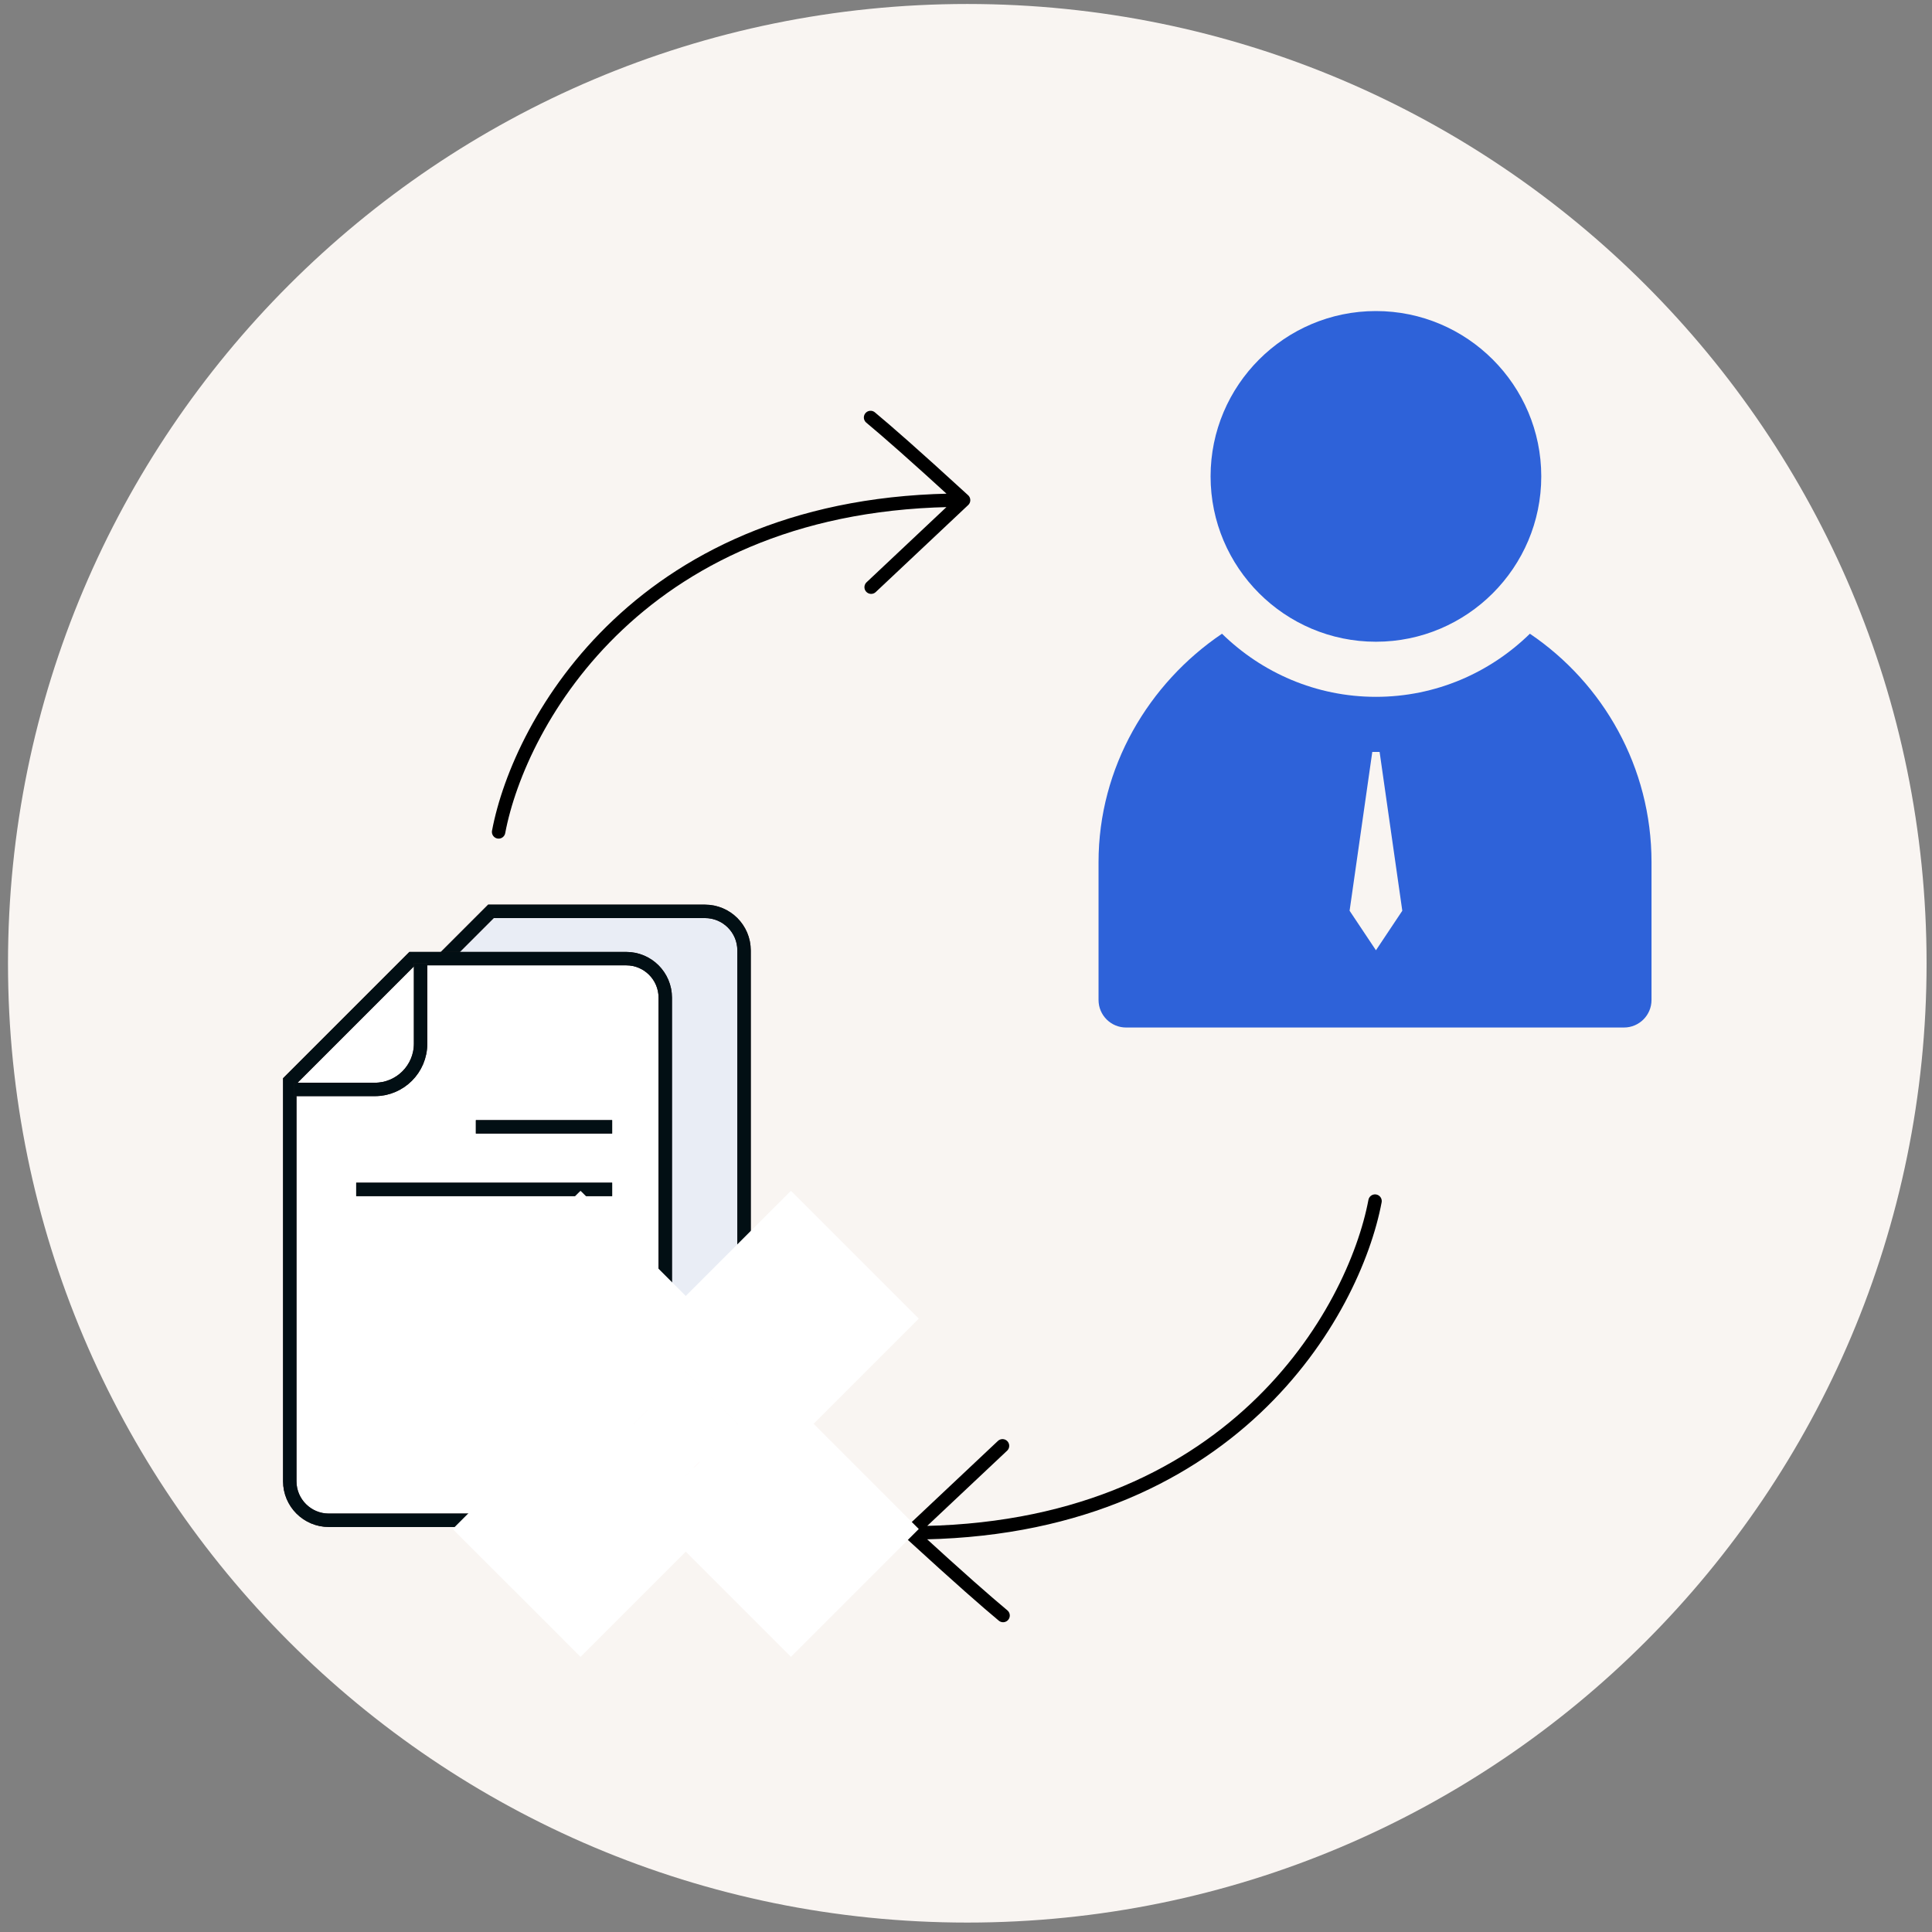 <?xml version="1.0" encoding="UTF-8"?> <svg xmlns="http://www.w3.org/2000/svg" width="144" height="144" viewBox="0 0 144 144" fill="none"><rect x="0" y="0" width="144" height="144" fill="#808080" stroke="none"/> <path d="M143.596 71.797C143.596 111.286 111.585 143.297 72.096 143.297C32.608 143.297 0.596 111.286 0.596 71.797C0.596 32.309 32.608 0.297 72.096 0.297C111.585 0.297 143.596 32.309 143.596 71.797Z" fill="#F9F5F2"></path> <path d="M102.554 23.184C95.758 23.184 90.23 28.712 90.23 35.507C90.23 42.303 95.758 47.831 102.554 47.831C109.349 47.831 114.877 42.303 114.877 35.507C114.877 28.712 109.349 23.184 102.554 23.184Z" fill="#2E62D9"></path> <path d="M114.029 47.234C111.065 50.135 107.02 51.938 102.555 51.938C98.09 51.938 94.045 50.135 91.081 47.234C85.616 50.929 81.879 57.183 81.879 64.261V74.531C81.879 75.666 82.797 76.585 83.933 76.585H121.04C122.176 76.585 123.094 75.666 123.094 74.531V64.261C123.094 57.183 119.494 50.929 114.029 47.234ZM102.555 70.828L100.591 67.882L102.282 56.045H102.828L104.519 67.882L102.555 70.828Z" fill="#2E62D9"></path> <path d="M37.164 62.006C38.718 53.764 47.824 37.28 71.82 37.28M71.82 37.28C67.95 33.736 66.169 32.188 64.887 31.117M71.82 37.28L64.93 43.765" stroke="black" stroke-linecap="round" stroke-linejoin="round"></path> <path d="M102.487 89.522C100.933 97.764 91.826 114.248 67.831 114.248M67.831 114.248C71.701 117.791 73.482 119.34 74.764 120.411M67.831 114.248L74.721 107.763" stroke="black" stroke-linecap="round" stroke-linejoin="round"></path> <path d="M36.131 68.378H55.009V101.273L31.236 91.801V73.448L36.131 68.378Z" fill="#E9EDF5"></path> <path d="M55.457 70.839V106.879C55.457 108.486 54.153 109.79 52.546 109.79H30.381C28.773 109.79 27.47 108.486 27.47 106.879V77.05L36.591 67.928H52.546C54.153 67.928 55.457 69.231 55.457 70.839Z" stroke="#2F2222"></path> <path d="M55.457 70.839V106.879C55.457 108.486 54.153 109.79 52.546 109.79H30.381C28.773 109.79 27.47 108.486 27.47 106.879V77.05L36.591 67.928H52.546C54.153 67.928 55.457 69.231 55.457 70.839Z" stroke="#020F14"></path> <path d="M49.585 74.362V110.402C49.585 112.009 48.282 113.313 46.674 113.313H24.509C22.901 113.313 21.598 112.009 21.598 110.402V80.573L30.72 71.451H46.674C48.282 71.451 49.585 72.754 49.585 74.362Z" fill="white"></path> <path d="M49.585 74.362V110.402C49.585 112.009 48.282 113.313 46.674 113.313H24.509C22.901 113.313 21.598 112.009 21.598 110.402V80.573L30.72 71.451H46.674C48.282 71.451 49.585 72.754 49.585 74.362Z" stroke="#2F2222"></path> <path d="M49.585 74.362V110.402C49.585 112.009 48.282 113.313 46.674 113.313H24.509C22.901 113.313 21.598 112.009 21.598 110.402V80.573L30.72 71.451H46.674C48.282 71.451 49.585 72.754 49.585 74.362Z" stroke="#020F14"></path> <path d="M21.933 81.2H27.936C29.82 81.2 31.348 79.673 31.348 77.789V71.785" stroke="#2F2222"></path> <path d="M21.933 81.2H27.936C29.82 81.2 31.348 79.673 31.348 77.789V71.785" stroke="#020F14"></path> <line x1="26.549" y1="88.652" x2="45.626" y2="88.652" stroke="#2F2222"></line> <line x1="26.549" y1="88.652" x2="45.626" y2="88.652" stroke="#020F14"></line> <line x1="35.468" y1="83.989" x2="45.626" y2="83.989" stroke="#2F2222"></line> <line x1="35.468" y1="83.989" x2="45.626" y2="83.989" stroke="#020F14"></line> <mask id="path-12-outside-1_17_12385" maskUnits="userSpaceOnUse" x="33.398" y="88.408" width="36" height="36" fill="black"> <rect fill="white" x="33.398" y="88.408" width="36" height="36"></rect> <path fill-rule="evenodd" clip-rule="evenodd" d="M51.111 102.25L43.269 94.408L39.398 98.279L47.24 106.121L39.398 113.963L43.269 117.834L51.111 109.992L58.952 117.833L62.823 113.962L54.982 106.121L62.823 98.28L58.952 94.409L51.111 102.25Z"></path> </mask> <path fill-rule="evenodd" clip-rule="evenodd" d="M51.111 102.25L43.269 94.408L39.398 98.279L47.24 106.121L39.398 113.963L43.269 117.834L51.111 109.992L58.952 117.833L62.823 113.962L54.982 106.121L62.823 98.28L58.952 94.409L51.111 102.25Z" fill="#FC5454"></path> <path d="M43.269 94.408L46.098 91.579L43.269 88.751L40.441 91.579L43.269 94.408ZM51.111 102.25L48.283 105.078L51.111 107.906L53.94 105.078L51.111 102.25ZM39.398 98.279L36.569 95.451L33.741 98.279L36.569 101.107L39.398 98.279ZM47.24 106.121L50.068 108.949L52.897 106.121L50.068 103.292L47.24 106.121ZM39.398 113.963L36.569 111.134L33.741 113.963L36.569 116.791L39.398 113.963ZM43.269 117.834L40.441 120.662L43.269 123.491L46.098 120.662L43.269 117.834ZM51.111 109.992L53.94 107.164L51.111 104.335L48.283 107.164L51.111 109.992ZM58.952 117.833L56.123 120.661L58.952 123.49L61.78 120.661L58.952 117.833ZM62.823 113.962L65.652 116.79L68.48 113.962L65.652 111.133L62.823 113.962ZM54.982 106.121L52.154 103.292L49.325 106.121L52.154 108.949L54.982 106.121ZM62.823 98.28L65.652 101.108L68.48 98.28L65.652 95.452L62.823 98.28ZM58.952 94.409L61.78 91.58L58.952 88.752L56.123 91.58L58.952 94.409ZM40.441 97.236L48.283 105.078L53.94 99.421L46.098 91.579L40.441 97.236ZM42.226 101.107L46.098 97.236L40.441 91.579L36.569 95.451L42.226 101.107ZM50.068 103.292L42.226 95.451L36.569 101.107L44.411 108.949L50.068 103.292ZM42.226 116.791L50.068 108.949L44.411 103.292L36.569 111.134L42.226 116.791ZM46.098 115.006L42.226 111.134L36.569 116.791L40.441 120.662L46.098 115.006ZM48.283 107.164L40.441 115.006L46.098 120.662L53.94 112.82L48.283 107.164ZM61.78 115.004L53.94 107.164L48.283 112.82L56.123 120.661L61.78 115.004ZM59.995 111.133L56.123 115.004L61.78 120.661L65.652 116.79L59.995 111.133ZM52.154 108.949L59.995 116.79L65.652 111.133L57.811 103.292L52.154 108.949ZM59.995 95.452L52.154 103.292L57.811 108.949L65.652 101.108L59.995 95.452ZM56.123 97.237L59.995 101.108L65.652 95.452L61.78 91.58L56.123 97.237ZM53.94 105.078L61.78 97.237L56.123 91.58L48.283 99.421L53.94 105.078Z" fill="white" mask="url(#path-12-outside-1_17_12385)"></path> </svg> 